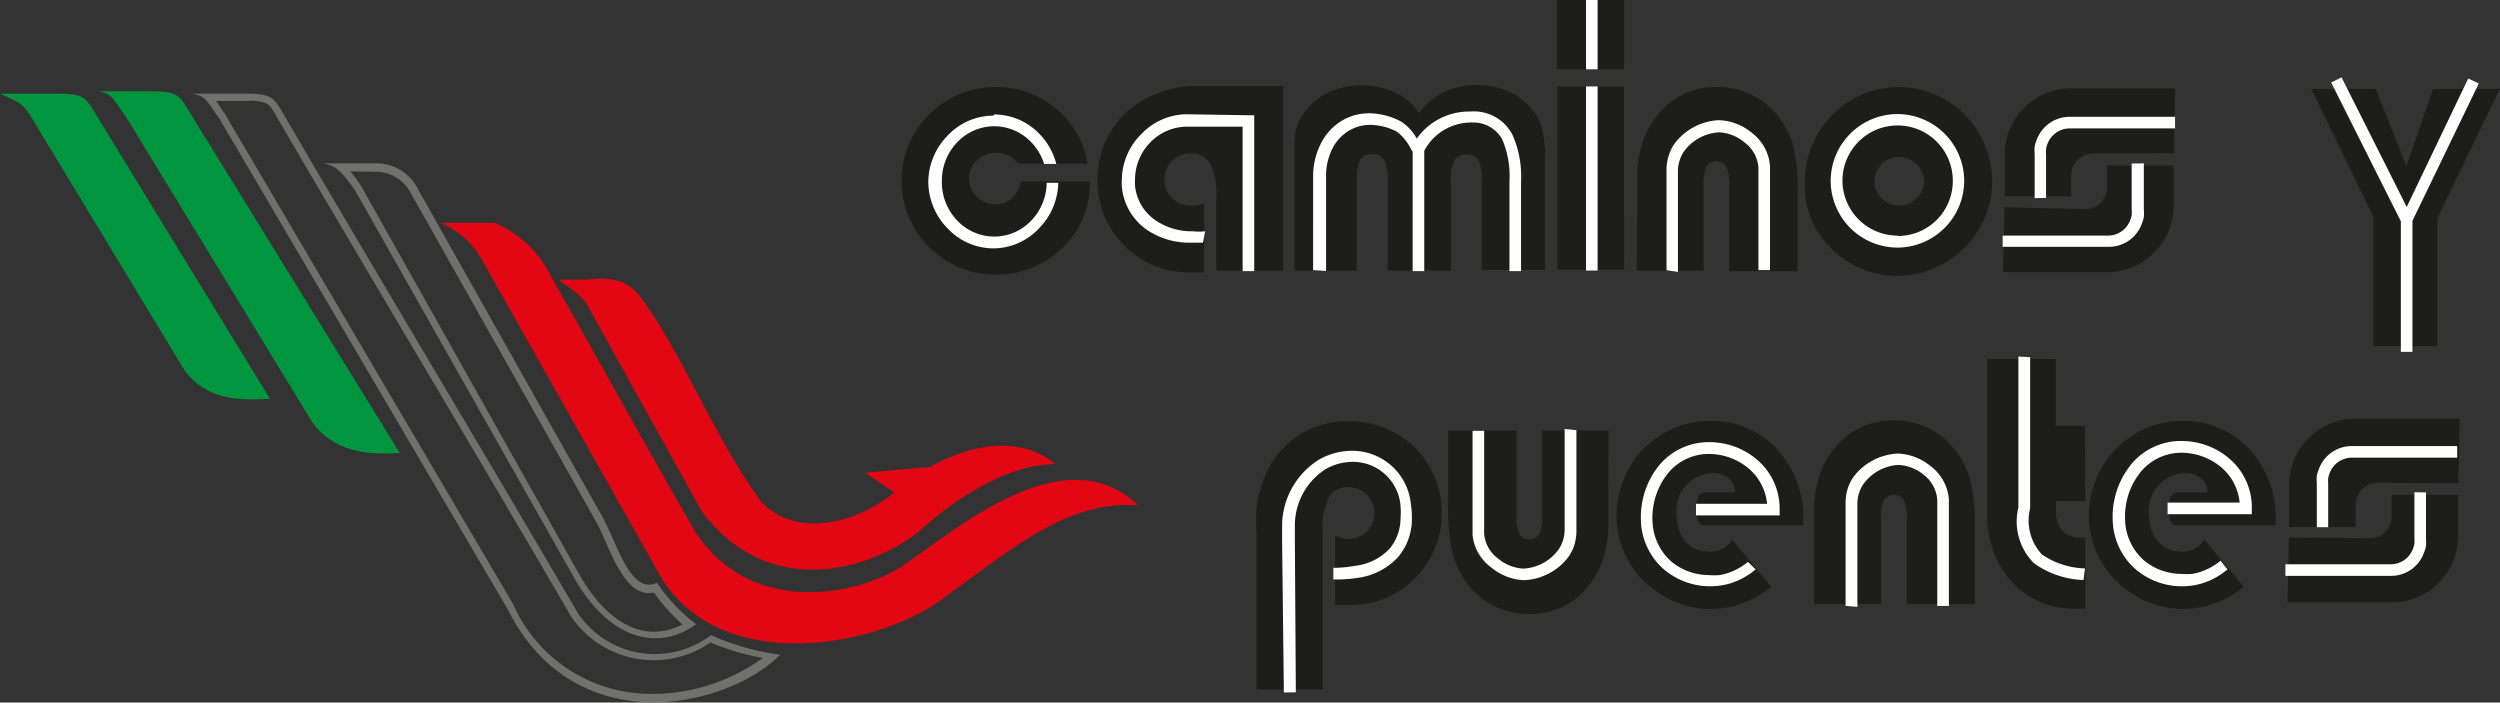 <svg xmlns="http://www.w3.org/2000/svg" viewBox="0 0 127.33 35.78"><rect x="0" y="0" width="127.33" height="35.78" fill="#333333" stroke="none"/><defs><style>.cls-1{fill:#1d1d1b;}.cls-1,.cls-2,.cls-3,.cls-4{fill-rule:evenodd;}.cls-2{fill:#009640;}.cls-3{fill:#70706f;}.cls-4{fill:#e30613;}.cls-5{fill:#fff;}</style></defs><title>Asset 2</title><g id="Layer_2" data-name="Layer 2"><g id="Layer_1-2" data-name="Layer 1"><path class="cls-1" d="M64,35.13V27.22A12.57,12.57,0,0,1,64,25.86a4.88,4.88,0,0,1,.2-.94,4.74,4.74,0,0,1,1.66-2.55,4.56,4.56,0,0,1,2.86-.92,4.74,4.74,0,0,1,1.82.36,4.66,4.66,0,0,1,1.54,1,4.52,4.52,0,0,1,1,1.5,4.69,4.69,0,0,1,.35,1.79,4.58,4.58,0,0,1-1.36,3.34,4.52,4.52,0,0,1-3.33,1.37l-.67,0H68V27.29l.37.12a1.34,1.34,0,0,0,1.25-.34,1.33,1.33,0,0,0-.94-2.26,1.13,1.13,0,0,0-1,.51,3.71,3.71,0,0,0-.31,1.8v8Zm17.91-9.41c0,.62,0,1.1,0,1.42a6.25,6.25,0,0,1-.16.93,4.38,4.38,0,0,1-1.41,2.36,3.78,3.78,0,0,1-2.47.84,3.91,3.91,0,0,1-1.87-.46,3.86,3.86,0,0,1-1.42-1.3,4.52,4.52,0,0,1-.63-1.45,10.67,10.67,0,0,1-.19-2.34V21.92h3.48v4.31a2.13,2.13,0,0,0,.15,1,.63.63,0,0,0,1,0,2.13,2.13,0,0,0,.15-1V21.92h3.39Zm8.3,4.17a5.25,5.25,0,0,1-1.48.84,4.71,4.71,0,0,1-1.63.28,4.62,4.62,0,0,1-1.37-.21,4.8,4.8,0,0,1-1.28-.62,4.62,4.62,0,0,1-1.56-1.7,4.77,4.77,0,0,1-.19-4.07,4.62,4.62,0,0,1,1-1.54,4.73,4.73,0,0,1,1.55-1.06,4.63,4.63,0,0,1,1.81-.37,4.53,4.53,0,0,1,3.44,1.43,5.17,5.17,0,0,1,1.35,3.7v.19h-5a.37.37,0,0,1-.35-.2,1.35,1.35,0,0,1-.11-.63,1.42,1.42,0,0,1,.11-.64.37.37,0,0,1,.35-.21h1.51v0a.9.9,0,0,0-.32-.72,1.3,1.3,0,0,0-.85-.26,1.9,1.9,0,0,0-1.81,2c0,.94.41,2,1.74,2a1.32,1.32,0,0,0,.64-.18,1.08,1.08,0,0,0,.46-.45Zm35-5.27.07-3.3-5.22,0a3.39,3.39,0,0,0-3.47,3.32v2.2h3.39V25.71A1.12,1.12,0,0,1,121,24.59Zm-8.63,2.76-.07,3.3,5.22,0a3.39,3.39,0,0,0,3.47-3.32V25.2h-3.39v1.11a1.12,1.12,0,0,1-1.11,1.11Zm-2.31,2.51a5.24,5.24,0,0,1-1.48.84,4.71,4.71,0,0,1-1.63.28,4.62,4.62,0,0,1-1.37-.21,4.79,4.79,0,0,1-1.28-.62,4.61,4.61,0,0,1-1.56-1.7,4.77,4.77,0,0,1-.19-4.07,4.62,4.62,0,0,1,1-1.54,4.73,4.73,0,0,1,1.55-1.06,4.63,4.63,0,0,1,1.81-.37,4.53,4.53,0,0,1,3.44,1.43,5.17,5.17,0,0,1,1.35,3.7v.19h-5a.37.37,0,0,1-.35-.2,1.36,1.36,0,0,1-.11-.63,1.42,1.42,0,0,1,.11-.64.37.37,0,0,1,.35-.21h1.51v0a.89.89,0,0,0-.32-.72,1.3,1.3,0,0,0-.85-.26,1.9,1.9,0,0,0-1.81,2c0,.94.41,2,1.73,2a1.32,1.32,0,0,0,.64-.18,1.08,1.08,0,0,0,.46-.45Zm-8.06-4.37h-1.49a.62.62,0,0,0,0,.13s0,.11,0,.2A1.67,1.67,0,0,0,105,27a1.22,1.22,0,0,0,1,.38h.21V31L106,31h-.29a4.2,4.2,0,0,1-3.24-1.36,5.06,5.06,0,0,1-1.25-3.56v-7.8h3.48V21.7h1.49ZM92.39,27c0-.62,0-1.1,0-1.42a6.29,6.29,0,0,1,.16-.93A4.38,4.38,0,0,1,94,22.25a3.78,3.78,0,0,1,2.47-.84,3.91,3.91,0,0,1,1.87.46,3.86,3.86,0,0,1,1.42,1.3,4.51,4.51,0,0,1,.63,1.45,10.69,10.69,0,0,1,.19,2.34v3.81H97.11V26.45a2.13,2.13,0,0,0-.15-1,.63.63,0,0,0-1,0,2.14,2.14,0,0,0-.15,1v4.31H92.39Zm-9-17q0-.93,0-1.42a6.26,6.26,0,0,1,.16-.93A4.37,4.37,0,0,1,85,5.27a3.78,3.78,0,0,1,2.47-.84,3.91,3.91,0,0,1,1.87.46,3.86,3.86,0,0,1,1.42,1.3,4.5,4.5,0,0,1,.63,1.45A10.69,10.69,0,0,1,91.55,10v3.81H88.07V9.47a2.13,2.13,0,0,0-.15-1,.63.63,0,0,0-1,0,2.13,2.13,0,0,0-.15,1v4.31H83.35ZM52,9.24h3.51v0a4.55,4.55,0,0,1-1.4,3.39,4.9,4.9,0,0,1-4.79,1.16,4.88,4.88,0,0,1-1.26-.6,4.8,4.8,0,0,1-1.58-1.74,4.74,4.74,0,0,1,.85-5.62A4.75,4.75,0,0,1,48.86,4.8a4.65,4.65,0,0,1,1.82-.37,4.71,4.71,0,0,1,3.09,1.09,4.54,4.54,0,0,1,1.62,2.82h-3.5a2,2,0,0,0-.54-.42,1.46,1.46,0,0,0-1.59.24,1.22,1.22,0,0,0-.4.93,1.32,1.32,0,0,0,1.31,1.31,1.22,1.22,0,0,0,.85-.29A1.6,1.6,0,0,0,52,9.24Zm13.35,4.54h-3.4V10.13a3.72,3.72,0,0,0-.31-1.8,1.13,1.13,0,0,0-1-.52,1.33,1.33,0,0,0-.95,2.27,1.29,1.29,0,0,0,.95.38,1.31,1.31,0,0,0,.31,0l.38-.12v3.53h-.06l-.67,0a4.53,4.53,0,0,1-3.34-1.37,4.59,4.59,0,0,1-1.36-3.36,4.7,4.7,0,0,1,.35-1.8,4.45,4.45,0,0,1,1-1.51,4.58,4.58,0,0,1,1.54-1,5.25,5.25,0,0,1,1.91-.45h4.66Zm.58,0V7.86A5,5,0,0,1,66,6.63a2.55,2.55,0,0,1,.4-.85,3.2,3.2,0,0,1,1.24-1.07,4.13,4.13,0,0,1,3.41,0,3,3,0,0,1,1.23,1.05,3.23,3.23,0,0,1,1.25-1.06,3.79,3.79,0,0,1,1.68-.37,4,4,0,0,1,1.53.29,3.1,3.1,0,0,1,1.18.83,2.79,2.79,0,0,1,.59,1,5.85,5.85,0,0,1,.18,1.67v5.62H75.47V9.2a2.16,2.16,0,0,0-.18-1.06.8.8,0,0,0-1.21,0A2.17,2.17,0,0,0,73.9,9.2v4.58H70.68V9.2a2.21,2.21,0,0,0-.18-1.06.66.66,0,0,0-.61-.28.67.67,0,0,0-.61.28,2.17,2.17,0,0,0-.18,1.06v4.58ZM79.29,0h3.43V3.53H79.29Zm3.43,13.73H79.32V4.4h3.39Zm35-9.2H121l1.56,3.93,1.36-3.93h3.4l-3.18,6.58,0,6.52h-3.26l0-6.59Zm-7,3.27.07-3.3-5.22,0a3.39,3.39,0,0,0-3.47,3.32V10h3.39V8.93a1.12,1.12,0,0,1,1.11-1.11Zm-8.63,2.76-.07,3.3,5.22,0a3.39,3.39,0,0,0,3.47-3.32V8.43h-3.39V9.54a1.11,1.11,0,0,1-1.11,1.11ZM91.92,9.24a4.69,4.69,0,0,1,.21-1.38,4.8,4.8,0,0,1,.6-1.26A4.75,4.75,0,0,1,94.45,5a4.73,4.73,0,0,1,4.08-.19,4.85,4.85,0,0,1,1.57,1.06,4.77,4.77,0,0,1,1,1.55,4.74,4.74,0,0,1,0,3.65,4.92,4.92,0,0,1-2.61,2.6,4.73,4.73,0,0,1-5.21-1,4.78,4.78,0,0,1-1.05-1.55A4.69,4.69,0,0,1,91.92,9.24Zm3.55,0a1.24,1.24,0,0,0,1.24,1.23,1.21,1.21,0,0,0,.88-.36A1.17,1.17,0,0,0,98,9.24,1.27,1.27,0,0,0,96.71,8a1.19,1.19,0,0,0-.88.37A1.22,1.22,0,0,0,95.47,9.24Z"/><path class="cls-2" d="M5,4.65l2.77,0c1.13,0,1.36.17,1.75.84L20.36,23.07c-1.74.12-3.38-.08-4.46-1.57L6.36,5.86C5.72,5,5.7,4.75,5,4.65M0,4.77l3,0c1.13,0,1.36.17,1.75.84l9,14.7c-1.74.12-3.28,0-4.36-1.46L1.86,6.41C1.22,5.36,1.3,5.34,0,4.77Z"/><path class="cls-3" d="M17.84,8.73c.19.22.36.46.54.72v0L29.5,29.25c.84,1.49,2.3,3.15,4.2,2.9a3.08,3.08,0,0,0,1.06-.35,9.08,9.08,0,0,1-1.45-1.62,1.17,1.17,0,0,1-.5,0c-1.23-.27-1.88-2.61-2.46-3.63L20.93,9.85A2,2,0,0,0,19.1,8.75h0Zm-1.38-.41,2.64,0a2.35,2.35,0,0,1,2.17,1.28l9.41,16.72c.74,1.31,1.42,4,2.78,3.36a8.57,8.57,0,0,0,2,2.11c-1.88,1.37-4.4.88-6.24-2.4L18.07,9.67c-.65-.89-.93-1.24-1.62-1.35"/><path class="cls-3" d="M11,5.14c.13.18.26.39.43.62h0l14.7,25h0a7.67,7.67,0,0,0,6.94,4.58,9.6,9.6,0,0,0,5.78-1.83,12,12,0,0,1-2.66-.79,5.09,5.09,0,0,1-7.09-1.3l0,0v0C24.12,22.86,19,14.36,14,5.79a1.68,1.68,0,0,0-.37-.49,2,2,0,0,0-1-.16ZM9.8,4.77l2.77,0c1.13,0,1.36.17,1.75.84,5.25,9,9.88,16.66,15.13,25.65a4.73,4.73,0,0,0,6.76,1.09,12.94,12.94,0,0,0,3.52,1C37.13,36,29.3,37.93,25.84,31L11.15,6c-.65-.89-.67-1.11-1.35-1.22"/><path class="cls-4" d="M28.48,14.24l1.52,0c2.22-.31,2.65,1,3.18,1.68,2,3.07,3.36,6.58,5.6,9.65,1.95,2,5.11.9,6.77-.49l-1.48-1,3.3-.3c1.69-.94,4.33-1.8,6.39-.14-2.4,0-5.06,1.7-6.92,3.4-2.49,2-7.68,3.58-11.1-1L30,15.7c-.33-.69-1.1-1.09-1.55-1.46m-6.09-2.89,2.83,0a5.6,5.6,0,0,1,2.87,2.72c2.49,4.37,4.84,8.67,7.34,13,2.87,4.41,8.4,3.26,10.69,1.67,2.7-1.84,8.16-6.57,11.88-3-3.59-.28-6.45,2.24-9.63,4.51-3.24,2.66-11.46,4.31-14.65-.81L24.48,13.12A4.24,4.24,0,0,0,22.39,11.34Z"/><path class="cls-5" d="M118,26.85c0-.36,0-.71,0-1.07s0-.72,0-1.09c0,0,0,0,0-.07a2.17,2.17,0,0,1,0-.39,2.08,2.08,0,0,1,.12-.38,1.78,1.78,0,0,1,1.67-1.13h5.36v.59h-5.35a1.21,1.21,0,0,0-1.14.77,1.53,1.53,0,0,0-.08.27,1.63,1.63,0,0,0,0,.29s0,0,0,.06h0c0,.36,0,.71,0,1.07s0,.72,0,1.08Zm5.56-1.77c0,.36,0,.83,0,1.19s0,.72,0,1.09h0s0,0,0,.07a2.21,2.21,0,0,1,0,.39,2.13,2.13,0,0,1-.12.38,1.78,1.78,0,0,1-1.67,1.13H116.4v-.59h5.35a1.21,1.21,0,0,0,1.14-.77,1.48,1.48,0,0,0,.08-.27,1.66,1.66,0,0,0,0-.29v-.06h0c0-.36,0-.71,0-1.07s0-.84,0-1.21ZM113.45,29h0l-.15.12-.15.11h0a3.77,3.77,0,0,1-.81.42h0a3.39,3.39,0,0,1-.6.16,3.77,3.77,0,0,1-.64.05,3.6,3.6,0,0,1-1.55-.36,3.72,3.72,0,0,1-.47-.27l-.22-.16a3.43,3.43,0,0,1-1.25-2.45,4.24,4.24,0,0,1,.72-2.68l.19-.26a3.28,3.28,0,0,1,2.6-1.22,3.78,3.78,0,0,1,1.23.21,3.7,3.7,0,0,1,1.1.61,3.27,3.27,0,0,1,1.24,2.61v.3H110.4v-.59h3.67a2.68,2.68,0,0,0-1-1.85,3.1,3.1,0,0,0-.92-.51,3.18,3.18,0,0,0-1-.18,2.69,2.69,0,0,0-2.14,1l-.16.22a3.63,3.63,0,0,0-.61,2.3,2.85,2.85,0,0,0,1,2l.18.13a3.16,3.16,0,0,0,.4.23,3,3,0,0,0,.42.16,3,3,0,0,0,.87.13,3.2,3.2,0,0,0,.54,0,2.89,2.89,0,0,0,.5-.13h0a3.19,3.19,0,0,0,.69-.35h0l.13-.09.13-.1h0Zm-37.86-1.8h0Zm0,0h0Zm4.7-5.29,0,5.1s0,.06,0,.09a2.44,2.44,0,0,1-.11.67,2.27,2.27,0,0,1-.27.56,3,3,0,0,1-2.29,1.22h0a2.79,2.79,0,0,1-1.67-.65A2.33,2.33,0,0,1,75,27.24h0v-.05h0l0-5.25h.59l0,5.25h0v0h0a1.75,1.75,0,0,0,.7,1.25,2.18,2.18,0,0,0,1.3.52h0a2.36,2.36,0,0,0,1.81-1,1.68,1.68,0,0,0,.2-.42,1.87,1.87,0,0,0,.09-.51s0-.05,0-.08l0-5.1Zm18.38,3.52h0Zm0,0h0ZM94,30.86l0-5.22s0-.06,0-.09a2.44,2.44,0,0,1,.11-.67,2.26,2.26,0,0,1,.27-.56,3,3,0,0,1,2.29-1.22h0a2.79,2.79,0,0,1,1.67.65,2.33,2.33,0,0,1,.92,1.69h0s0,0,0,.05h0l0,5.37h-.59l0-5.37h0v0h0A1.75,1.75,0,0,0,98,24.2a2.18,2.18,0,0,0-1.3-.52h0a2.36,2.36,0,0,0-1.81,1,1.67,1.67,0,0,0-.2.42,1.86,1.86,0,0,0-.09.51s0,.05,0,.08l0,5.22Zm9.4-12.67,0,7.7h0v0a2.53,2.53,0,0,0,.6,2.35,4.07,4.07,0,0,0,2.19.71l-.07.59a4.56,4.56,0,0,1-2.52-.85,3,3,0,0,1-.8-2.84l0-7.69ZM89.42,29h0l-.15.12-.15.11h0a3.78,3.78,0,0,1-.81.42h0a3.38,3.38,0,0,1-.6.16,3.77,3.77,0,0,1-.64.05,3.6,3.6,0,0,1-1.55-.36,3.71,3.71,0,0,1-.47-.27l-.22-.16a3.43,3.43,0,0,1-1.25-2.45A4.24,4.24,0,0,1,84.28,24l.19-.26a3.28,3.28,0,0,1,2.6-1.22,3.78,3.78,0,0,1,1.23.21,3.7,3.7,0,0,1,1.1.61,3.27,3.27,0,0,1,1.24,2.61v.3H86.38v-.59H90a2.68,2.68,0,0,0-1-1.85,3.09,3.09,0,0,0-.92-.51,3.18,3.18,0,0,0-1-.18,2.69,2.69,0,0,0-2.14,1l-.16.22a3.63,3.63,0,0,0-.61,2.3,2.85,2.85,0,0,0,1,2l.18.13a3.16,3.16,0,0,0,.4.23,3,3,0,0,0,.42.16,3,3,0,0,0,.87.13,3.21,3.21,0,0,0,.54,0,2.89,2.89,0,0,0,.5-.13h0a3.19,3.19,0,0,0,.69-.35h0l.13-.09.13-.1h0ZM65.33,26.67h0Zm.06,8.6-.09-7.68v0h0c0-.35,0-.62,0-.83v-.05h0a4,4,0,0,1,1.83-3.27,3.33,3.33,0,0,1,1.5-.47,3,3,0,0,1,3.23,2.72,4.22,4.22,0,0,1,.05.76,3,3,0,0,1-.7,1.92,3.42,3.42,0,0,1-2.12,1.07,6.54,6.54,0,0,1-1.18.07v-.59A6,6,0,0,0,69,28.82a2.84,2.84,0,0,0,1.77-.87,2.4,2.4,0,0,0,.56-1.54,3.65,3.65,0,0,0,0-.66,2.43,2.43,0,0,0-2.61-2.22,2.74,2.74,0,0,0-1.23.38,3.41,3.41,0,0,0-1.54,2.8h0v.05c0,.21,0,.48,0,.78h0v0L66,35.26Zm56.89-24-3.55-7.07.53-.26,3.32,6.6L125.71,4l.54.25-3.38,7v6.67h-.59Zm-18.65-1.18c0-.36,0-.71,0-1.07s0-.72,0-1.09h0V7.85a2.23,2.23,0,0,1,0-.39,2.12,2.12,0,0,1,.12-.38,1.78,1.78,0,0,1,1.67-1.13h5.36v.59h-5.35a1.21,1.21,0,0,0-1.14.77,1.48,1.48,0,0,0-.08.27,1.65,1.65,0,0,0,0,.29s0,0,0,.06h0c0,.36,0,.71,0,1.07s0,.72,0,1.08Zm5.56-1.77c0,.36,0,.83,0,1.19s0,.72,0,1.09c0,0,0,0,0,.07a2.29,2.29,0,0,1,0,.39,2.14,2.14,0,0,1-.12.38,1.78,1.78,0,0,1-1.67,1.13H102V12h5.35a1.21,1.21,0,0,0,1.14-.77,1.54,1.54,0,0,0,.08-.27,1.64,1.64,0,0,0,0-.29s0,0,0-.06h0c0-.36,0-.71,0-1.07s0-.84,0-1.21ZM50.64,5.83h0a3.2,3.2,0,0,1,2.31,1,3.41,3.41,0,0,1,.85,1.52h-.62a2.81,2.81,0,0,0-.66-1.11,2.61,2.61,0,0,0-1.88-.81h0a2.61,2.61,0,0,0-1.88.81,2.83,2.83,0,0,0-.79,2h0a2.83,2.83,0,0,0,.79,2,2.61,2.61,0,0,0,1.88.81h0a2.61,2.61,0,0,0,1.88-.81,2.83,2.83,0,0,0,.79-1.93h.59a3.42,3.42,0,0,1-1,2.34,3.2,3.2,0,0,1-2.31,1h0a3.2,3.2,0,0,1-2.31-1,3.42,3.42,0,0,1-1-2.38h0a3.42,3.42,0,0,1,1-2.38,3.2,3.2,0,0,1,2.31-1Zm46,6.19h0a2.8,2.8,0,0,0,2-.82h0a2.8,2.8,0,0,0,.82-2h0a2.81,2.81,0,0,0-2.81-2.81h0a2.81,2.81,0,0,0-2.81,2.81h0A2.81,2.81,0,0,0,96.68,12Zm0,.59h0a3.41,3.41,0,0,1-3.4-3.4h0a3.41,3.41,0,0,1,3.4-3.4h0a3.41,3.41,0,0,1,3.4,3.4h0a3.39,3.39,0,0,1-1,2.4h0a3.39,3.39,0,0,1-2.4,1ZM81.37,4.4v9.38h-.59V4.4Zm0-4.4V3.53h-.59V0Zm8.21,8.47h0Zm0,0h0Zm-4.7,5.29,0-5.1s0-.06,0-.09A2.45,2.45,0,0,1,85,7.9a2.27,2.27,0,0,1,.27-.56,3,3,0,0,1,2.29-1.22h0a2.79,2.79,0,0,1,1.67.65,2.33,2.33,0,0,1,.92,1.69h0v.05h0l0,5.25h-.59l0-5.25h0v0h0a1.75,1.75,0,0,0-.7-1.25,2.18,2.18,0,0,0-1.3-.52h0a2.36,2.36,0,0,0-1.81,1,1.69,1.69,0,0,0-.2.42,1.85,1.85,0,0,0-.09.51s0,.05,0,.08l0,5.1Zm-18,0V9a3.67,3.67,0,0,1,.38-1.66,2.88,2.88,0,0,1,1-1.14,2.7,2.7,0,0,1,1.48-.43,3.57,3.57,0,0,1,1.6.41h0a2.37,2.37,0,0,1,.82.88,3.41,3.41,0,0,1,.31-.38,3.28,3.28,0,0,1,2.42-1,2.21,2.21,0,0,1,2.15,1.2,5.26,5.26,0,0,1,.43,2.37v4.56h-.59V9.22a4.73,4.73,0,0,0-.36-2.1A1.66,1.66,0,0,0,75,6.24,2.71,2.71,0,0,0,72.71,7.4a2.77,2.77,0,0,0-.17.28v6.13h-.59V7.73l-.1-.16a2.5,2.5,0,0,0-.7-.86h0a3,3,0,0,0-1.34-.35,2.11,2.11,0,0,0-1.16.33,2.28,2.28,0,0,0-.8.9A3.08,3.08,0,0,0,67.54,9v4.8Zm-5.61-1.4c-.18,0-.45,0-.63,0a3.84,3.84,0,0,1-2.29-.7,3,3,0,0,1-1.21-2.13,3.77,3.77,0,0,1,0-.45V9.09a3.3,3.3,0,0,1,1-2.27,3.21,3.21,0,0,1,2.28-1h.05l3.12.05h.29v.29l0,7.65h-.59l0-7.36-2.82,0h0a2.62,2.62,0,0,0-1.86.78,2.71,2.71,0,0,0-.8,1.86v0a3.25,3.25,0,0,0,0,.38,2.42,2.42,0,0,0,1,1.72,3.25,3.25,0,0,0,1.94.59,3.07,3.07,0,0,0,.63,0Z"/></g></g></svg>